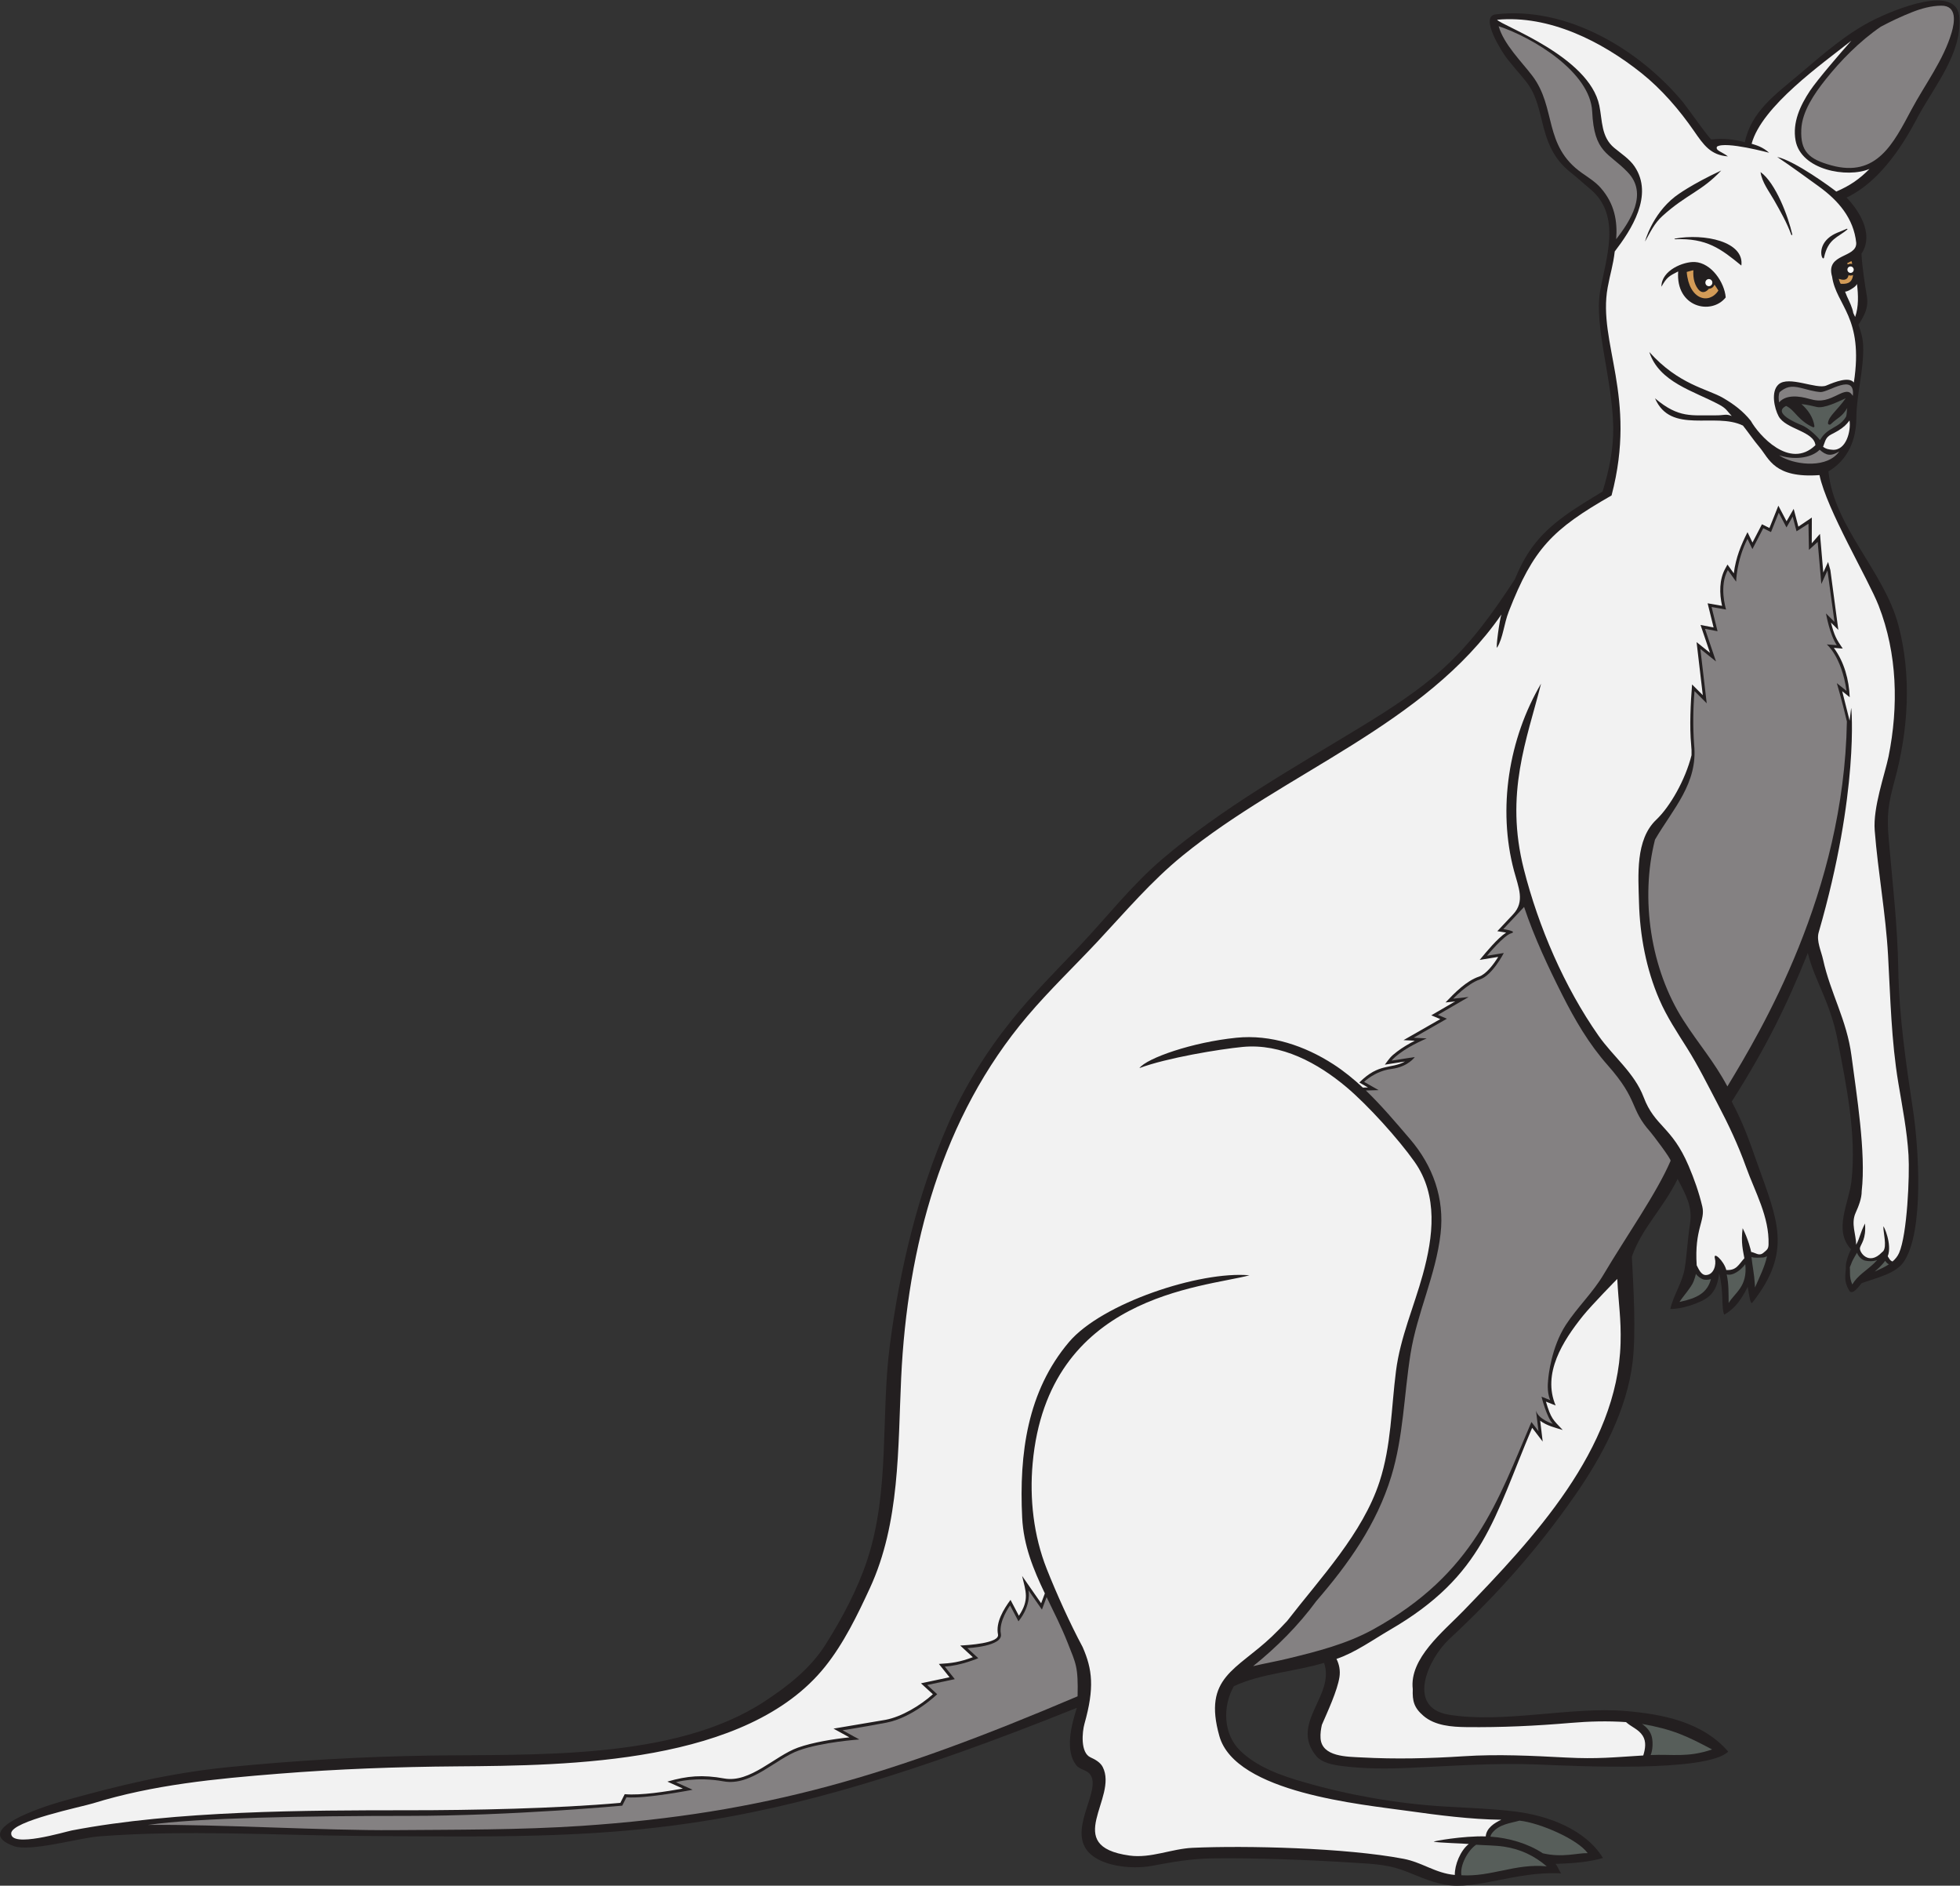 <?xml version="1.0" encoding="UTF-8" standalone="no"?>
<svg
   xmlns:dc="http://purl.org/dc/elements/1.1/"
   xmlns:cc="http://creativecommons.org/ns#"
   xmlns:rdf="http://www.w3.org/1999/02/22-rdf-syntax-ns#"
   xmlns:svg="http://www.w3.org/2000/svg"
   xmlns="http://www.w3.org/2000/svg"
   viewBox="0 0 702.88 676.067"
   height="676.067"
   width="702.88"
   xml:space="preserve"
   id="svg2"
   version="1.1"><rect x="0" y="0" width="702.88" height="676.067" fill="#333333" stroke="none"/><defs
     id="defs6" /><g
     transform="matrix(1.333,0,0,-1.333,0,676.067)"
     id="g10"><g
       transform="scale(0.1)"
       id="g12"><path
         id="path14"
         style="fill:#231f20;fill-opacity:1;fill-rule:nonzero;stroke:none"
         d="m 5163.46,4764.68 c 43.09,77.84 112.95,163.44 107.88,256.19 -1.39,100.36 -182.47,21.01 -227.46,-1.01 -76.15,-37.27 -140.51,-95.04 -204.8,-149.28 -61.48,-51.87 -128.15,-98.84 -145,-181.44 -29.17,8.06 -59.76,11.5 -89.72,7.54 -4.33,-0.55 -66.81,88.37 -76.61,100.17 -118.61,142.76 -313.15,259.01 -504,236.29 -45.71,-5.46 20.39,-106.14 30.08,-118.36 59.16,-74.66 70.83,-68.85 94.13,-167.21 13.52,-57.06 30.22,-102.21 77.35,-139.44 19.66,-15.53 33.63,-28.88 52.92,-44.9 86.45,-71.73 40.73,-190.13 26.27,-276.27 -15.74,-93.8 33.54,-236.74 35.51,-363.99 0.93,-60.03 -11.42,-116.7 -28.57,-173.18 -69.01,-42.18 -141.13,-83.25 -189.3,-149.65 -19.55,-26.96 -34.47,-56.21 -46.96,-86.67 -57.04,-87.36 -116.91,-171.77 -195.06,-241.86 -65.76,-58.99 -142.46,-108.18 -217.74,-154.09 -183.33,-111.84 -372.29,-217.04 -536.33,-357 -81.87,-69.86 -147.94,-155 -221.62,-232.99 -62.26,-65.9 -126.64,-129.52 -183.38,-200.38 -68.19,-85.14 -126.89,-179.4 -170.56,-279.35 -81.43,-186.32 -129.77,-389.52 -156.31,-591.9 -25.29,-192.85 0.74,-392.72 -61.3,-580.38 C 2306.76,796.504 2265.85,720 2221.66,649.727 2180.39,584.121 2120.5,537.461 2056.29,495.313 1813.14,335.684 1430.93,354.336 1152.75,349.934 973.254,347.102 793.871,336.809 615.25,318.945 456.23,303.059 319.746,269.824 166.969,227.012 109.492,210.906 -78.906,148.586 36.965,106.613 c 44.988,-16.3 174.89,22 231.098,26.258 234.589,17.785 469.023,2.742 703.824,1.035 707.973,-5.176 1030.223,-15.176 1925.123,344.524 -14.96,-47.004 -32.53,-114.043 -1.99,-153.907 9.71,-12.687 28.18,-12.589 37.52,-24.882 30.98,-40.852 -52.65,-138.137 -10.88,-200.743 31.84,-47.707 124.39,-55.43 176.43,-45.637 55.89,10.527 106.22,19.426 163.02,20.234 115.24,1.672 262.26,-4.051 378.08,-11.492 43.15,-2.785 87.48,-3.996 128.66,-18.234 40.15,-13.906 76.42,-33.242 118.74,-40.84 86.97,-15.605 189.85,36.484 313.06,30.285 -3.76,5.223 -10.43,20.711 -14.88,25.477 57.44,1.965 90.22,5.598 127.65,15.793 -47.51,77.715 -149.65,114.493 -236.28,125.067 -64.86,7.922 -130.36,9.765 -195.53,13.816 -123.53,7.68 -252.84,30.512 -371.75,64.817 -61.32,17.683 -126.13,39.929 -172.67,85.222 -45.83,44.614 -47.35,119.797 -16.68,173.305 73.96,34.266 163.73,38.934 242.58,62.637 30.8,-88.301 -93.76,-162.305 -20.93,-250.676 15.1,-18.34 46.07,-23.758 67.73,-26.582 60.36,-7.879 120.61,-7.918 181.34,-5.203 116.73,5.203 231.47,13.886 348.48,9.051 103.14,-4.247 452.4,-21.622 510.72,34.699 -69.86,80.371 -177.24,100.855 -276.88,109.265 -146.18,12.344 -328.48,-34.207 -475.69,-9.824 -114.9,19.699 -54.27,150.879 2.26,203.43 129.06,119.922 236.21,240.242 337.49,385.572 73.46,105.39 140.4,231.15 155.56,359.7 9.4,79.77 2.28,199.06 -2.04,283.17 27.91,78.83 82.04,126.11 123.13,208.89 22.94,-44.26 40.57,-74.68 33.2,-121.43 -6.21,-39.3 -7.95,-78.8 -13.97,-118.06 -5.74,-37.44 -30.23,-72.46 -38.93,-110.09 27.57,-1.32 82.4,15.22 104.36,34.16 18.03,15.56 24.35,38.31 26.92,61.77 13.09,-48.6 5.37,-94.42 13.8,-111.27 20.51,11.59 40.95,29.43 63.17,75.02 1.74,-8.74 6.62,-50 12.06,-43.14 109.54,138.65 67.33,223.55 14.08,373.93 -24.3,68.56 -36.59,104.92 -69.16,167.23 92.26,145.21 147.48,257.17 204.65,399.65 18.54,-74.96 59.99,-130.6 79.98,-233.36 23.92,-123 51.37,-255.93 37.49,-380.04 -6.57,-58.8 -49.59,-132.05 -1.1,-183.55 -6.62,-12.05 -15.64,-37.15 -13.95,-51.84 -0.95,-17.48 -6.37,-34.18 9.24,-59.53 9.2,-14.95 31.32,19 32.77,19.94 36.56,14.09 91.01,24.59 113.48,57.32 56.59,82.42 39.44,314.61 25.19,408.5 -18.83,124.15 -37.52,252.34 -39.65,377.97 -2.03,118.49 -15.51,232.91 -25.72,350.63 -5.7,65.84 -1.36,93.74 15.55,156.73 37.4,136.23 46.48,282.68 10.51,418.73 -38.37,145.05 -173.88,265.35 -188.25,413.89 39.87,23.24 74.67,68.48 75.11,143.92 0.36,63.79 20.53,129.52 18.32,193.34 -0.69,20.02 -5.75,38.81 -12.74,57.04 17.28,26.44 27.71,47.01 22.45,78.08 -5.94,35.22 -12.49,78.69 -14.24,112.85 36.58,55.79 -12.05,122.28 -40.15,151.08 110.43,52.89 175.99,188.73 195.73,224.37 v 0" /><path
         id="path16"
         style="fill:#575e5a;fill-opacity:1;fill-rule:nonzero;stroke:none"
         d="m 3931.61,28.098 c -4.48,26.844 17.2,66.953 39.65,82.129 25.13,-1.778 50.87,-1.516 75.07,-5.157 44.46,-6.711 82.11,-24.836 114.74,-52.941 -84.35,8.195 -149.06,-28.68 -229.46,-24.031 z M 4518.25,1570.04 c 8.78,14.03 31.56,39.1 37.72,54.68 2.75,6.95 4.85,13.93 6.62,20.92 3.87,-6.62 13.47,-12.58 18.24,-14.48 5.1,-2.03 14.49,-2.06 22.08,0.45 -9.78,-36.95 -36.52,-51.31 -84.66,-61.57 z m 525.26,81.69 c 10.19,8.77 19.94,18.06 28.18,28.98 1.87,-2.98 4.18,-5.68 6.86,-7.63 1.03,-0.76 2.19,-1.22 3.38,-1.56 -11.58,-7.75 -25.05,-13.81 -38.42,-19.79 z m -60.39,-34.63 c -1.92,4.66 -3.55,9.4 -4.69,14.46 -2.36,10.47 -0.99,21.49 -1.87,31.92 2.81,5.83 4.57,12.36 7.61,18.38 3.56,7.08 7.61,13.87 11.71,20.66 3.42,-9.9 12.52,-19.08 21.46,-21.17 10.67,-2.5 22.55,-2.41 32.93,1.53 -2.97,-3.33 -6.01,-6.49 -9,-9.33 -20.32,-19.37 -43.91,-32.32 -58.15,-56.45 z m -261.64,-8.08 c -0.18,3.32 -0.39,6.57 -0.57,9.55 -1.52,25.82 -6.27,47.24 -9.03,72.35 8.91,-3.15 22.74,-1.27 29.45,-1.33 3.48,-0.03 7.93,1.21 12.46,3.3 -6.72,-29.91 -20.41,-56.05 -32.31,-83.87 z m -70.94,-41.84 c -0.42,25.7 0.57,50.34 -5.27,76.99 16.88,-5.08 39.09,12.47 50,27.5 6.54,-60.73 -28.37,-76.77 -44.73,-104.49 z M 4605.96,366.492 c -65.27,-22.449 -106.53,-12.293 -165.23,-15.047 5.93,14.543 5.95,33.821 3.74,45.871 -3.06,16.727 -13.76,28.614 -27.05,37.793 82.78,-14.621 119.88,-32.129 188.54,-68.617 z M 4087.81,175 c 53.3,-5.418 156.33,-49.578 183.46,-87.402 -27.33,0.734 -67.75,-12.793 -120.67,-0.43 -39.97,26.398 -91.38,41.445 -141.22,44.816 1.02,3.426 2.5,6.817 5.38,10.391 18.87,23.379 48.45,25.574 73.05,32.625 v 0" /><path
         id="path18"
         style="fill:#848182;fill-opacity:1;fill-rule:nonzero;stroke:none"
         d="m 4794.77,3842 c -2.95,1.57 -5.56,3.49 -8.29,5.3 35.75,-12.25 83.85,-9.83 108.93,14.87 17.32,-15.58 30.12,-18.37 52.59,-4.6 -31.43,-45.09 -112.71,-37.14 -153.23,-15.57 v 0" /><path
         id="path20"
         style="fill:#848182;fill-opacity:1;fill-rule:nonzero;stroke:none"
         d="m 4984.56,4007.07 c -6.53,9.47 -11.9,16.64 -36.76,4.51 -29.49,-14.36 -46.25,-22.5 -80.53,-12.58 -24.97,7.22 -61.66,12.86 -80.99,-9.39 -1.77,9.87 -1.94,20.08 1.35,27.46 16.94,14.01 29.75,17.93 56.37,11.56 17.89,-4.28 34.91,-10.02 53.36,-11.29 21.01,-1.46 94.16,53.18 87.2,-10.27 v 0" /><path
         id="path22"
         style="fill:#575e5a;fill-opacity:1;fill-rule:nonzero;stroke:none"
         d="m 4846.28,3985 c 14.94,-1.45 29.78,-5 40.86,-7.74 20.17,-5 59.15,14.73 78.43,23.5 -23.76,-33.77 -45.89,-48.01 -47.82,-66.74 -0.49,-4.86 6.17,-5.66 8.45,-2.29 17.22,16.65 29.13,18.03 43.59,43.11 -2.04,-6.5 -0.72,-19.24 -3.92,-24.55 -18.36,-30.6 -50.37,-27.21 -69.42,-62.18 -10.81,13.55 -33.22,33.6 -48.53,39.75 -15.71,6.3 -80.44,33.23 -42.79,52.13 12.35,-5.65 21.46,-17.05 30.71,-26.94 11.39,-12.17 26.48,-24.15 42.04,-30.41 2.18,-0.88 3.6,1.58 3.36,3.37 -3.15,23.24 -17.63,43.96 -34.96,58.99 v 0" /><path
         id="path24"
         style="fill:#f2f2f2;fill-opacity:1;fill-rule:nonzero;stroke:none"
         d="m 4929.81,3862.07 c -10.98,0.81 -17.68,2.29 -25.29,7.99 6.04,14.05 5.81,24.94 21.85,33.22 13.47,6.95 25.69,13.3 36.99,23.6 3.68,3.35 8.05,8.26 12.33,14 4.31,-27.96 -8.89,-81.53 -45.88,-78.81 v 0" /><path
         id="path26"
         style="fill:#f2f2f2;fill-opacity:1;fill-rule:nonzero;stroke:none"
         d="m 4990.81,4219.24 c -1.62,3.55 -3.28,7.09 -4.97,10.62 -2.63,15.27 -10.59,30.76 -16.82,44.41 -1.99,4.37 -3.59,8.68 -5.27,13.01 3.42,0.38 6.99,1.47 10.6,3.4 6.71,3.59 18.36,10.15 21.39,17.38 3.65,-29.31 4.85,-60.97 -4.93,-88.82 v 0" /><path
         id="path28"
         style="fill:#d39b57;fill-opacity:1;fill-rule:nonzero;stroke:none"
         d="m 4537.71,4340.33 c 6.85,1.58 12.33,3.72 17.99,4.61 -0.95,-12.65 -0.2,-34.28 12.78,-50.92 10,-12.83 21.32,-8.28 28.94,1.26 6.96,0.05 12.83,4.65 14.97,11.03 3.44,-4.84 6.93,-10.17 10.53,-16.02 -25.56,-38.94 -79.17,-24.29 -85.21,50.04 z m 414.48,-31.88 c -2.67,2.53 -4.12,10.51 -5.62,13.33 8.43,-2.67 23.29,-6.88 26.48,9.83 1.68,-0.65 3.52,-1 5.43,-1 2.41,0 4.68,0.56 6.72,1.56 -2.66,-24.22 -20.08,-24.26 -33.01,-23.72 z m 18.58,51.82 c -0.31,1.39 -0.65,2.81 -1.02,4.28 4.16,0.4 7.47,4.49 11.62,4.55 0.6,-2.58 1.13,-5.04 1.6,-7.41 -1.43,0.44 -2.93,0.68 -4.49,0.68 -2.8,0 -5.43,-0.76 -7.71,-2.1 v 0" /><path
         id="path30"
         style="fill:#f2f2f2;fill-opacity:1;fill-rule:nonzero;stroke:none"
         d="m 4830.51,4694.12 c -8.74,48.16 12.63,94.08 38.77,133.4 19.5,29.33 83.94,104.18 111.4,134.88 -78.49,-62.22 -241.25,-176.49 -268.36,-277.3 13.49,-4.06 29.67,-8.6 47.04,-24.09 1.73,-0.8 -116.72,31.84 -140.19,16.42 -5.01,-10.68 12.81,-13.43 29.35,-26.24 -46.58,3.35 -65.43,30.92 -91.33,68.43 -39.1,56.62 -87.2,112.48 -141.21,155.52 -107.12,85.41 -247.88,156.57 -388.4,143.55 10.81,-15.51 247.81,-98.28 275.06,-231.05 8.4,-40.85 4.52,-84.07 40.28,-113.71 18.39,-15.24 40.82,-29.62 54.42,-49.72 52.55,-77.67 -9.41,-171.48 -53.26,-228.78 -4.43,-37.98 -12.07,-58.63 -19.05,-96.98 -27.24,-149.53 80.61,-292.7 10.49,-559.21 -159.47,-91.22 -210.36,-142.68 -276.47,-311.99 -13.37,-34.25 -15.2,-70.93 -31.45,-97.25 -4.22,-4.08 6.89,77.42 11.62,89.02 -206.55,-298.51 -580.67,-422.78 -857.97,-648.77 -84.81,-69.12 -152.87,-149.92 -227.27,-229.46 -63.03,-67.41 -130.16,-131.38 -189.89,-201.83 -230.55,-271.93 -323.07,-620.64 -339.68,-972.61 -8.93,-189.37 -2.95,-390.237 -84.19,-565.959 C 2306.59,727.617 2269.88,651.758 2219.45,588.867 2009.64,327.277 1530.25,323.301 1229.21,320.977 1069.08,319.738 908.887,313.945 749.23,301.172 579.949,287.637 412.188,271.77 249.332,221.281 220.445,212.324 31.508,173.84 30.121,141.145 c -1.906,-40.606 144.508,3.933 163.231,7.527 278.906,53.566 632.546,54.269 906.028,54.269 171.35,0 396.82,4.52 569.54,19.852 l 11.7,23.398 c 44.33,-3.867 111.63,7.102 156.43,15.071 l -41.63,18.726 c 53.47,15.598 94.78,18.989 152.71,8.461 70.25,-12.773 135.95,60.625 198.73,83.043 39.34,14.055 96.52,23.266 138.18,27.5 l -42.68,23.488 140.07,23.704 c 42.8,8.027 93.71,38.496 127.27,68.789 l -32.07,29.39 76.85,16.301 -28.66,35.82 c 34.35,1.809 56.2,4.973 91.37,18.133 l -34,31.379 c 19.12,0.891 106.44,5.91 101.67,29.727 -6.54,32.715 15.13,67.863 33.69,93.047 l 22.51,-42.793 c 28.78,43.039 18.48,65.586 8.71,107.121 l 51.17,-73.555 9.98,26.621 c -30.58,64.004 -57.36,128.465 -61.02,204.18 -8.34,172.106 13.93,339.456 125.94,471.796 88.7,104.77 352.54,191.77 485.55,179.58 -126.74,-33.58 -542.3,-53.3 -583.28,-505.68 -8.61,-94.97 2.4,-194.438 37.94,-284.145 26.29,-66.309 62.6,-146.825 96.56,-210.071 26.2,-59.812 32.19,-109.429 4.91,-206.238 -6.2,-22.031 -11.43,-77.957 16.32,-90.438 12.16,-5.46 26.23,-13.253 32.64,-25.675 43.05,-83.399 -112.53,-212.774 72.31,-238.426 57.22,-7.949 112.71,18.316 169.91,20.867 143.05,6.367 410.74,0.215 567.04,-29.531 50.61,-9.641 85.65,-38.758 138.11,-43.465 -0.69,26.836 15.15,65.984 37.53,83.238 -10.06,1.36 -84.66,3.285 -94.17,6.282 -3.08,0.957 78.2,15.949 139.83,14.179 1.66,22.539 23.87,36.594 41.82,44.758 -81.97,1.023 -170.38,12.371 -249.45,23.523 -126.19,17.801 -465.82,48.743 -508.98,201.485 -44.92,158.898 46.2,177.18 141.39,267.898 14.13,13.481 27.7,27.434 40.91,41.711 89.43,115.664 203.27,235.371 248.63,374.698 31.77,97.61 31.26,196.72 44.24,297.78 11.62,90.48 48.13,172.01 72.15,259.32 27.89,101.31 42.11,212.34 -22.5,303.57 -43.37,61.28 -125.45,152.11 -182.93,200.46 -76.44,64.31 -174.81,118.25 -279.44,108.12 -62.36,-6.05 -204.13,-29.37 -277.6,-56.9 20.36,26.9 142.32,69.71 261.11,81.64 92.65,9.29 183.7,-21.66 260.55,-71.23 28.31,-18.25 54.56,-39.65 79.44,-62.87 l 13.85,0.35 -23.34,13.36 c 53.36,53.39 84.24,35.19 122.95,56.41 l -54.27,-8.44 c 12.82,17.1 14.57,21.15 32.89,35.05 14.6,11.08 30.98,20.8 47.75,29.35 l -30.33,1.57 98.85,56.54 -24.14,10.27 64.16,37.33 -25.97,-2.83 c 24.47,25.71 56.14,58.18 90.29,69.57 18.54,6.17 38.74,32.19 51.53,53 l -49.84,-8.09 c 17.17,20.72 47.05,57.42 71.17,73.5 l -23.75,3.72 42.65,45.49 c 32.22,34.36 14.27,71.94 2.21,117.13 -44.59,167.07 -14.17,355.22 72.82,503.19 -38.01,-150.61 -98.28,-294.98 -46.23,-499.47 39.41,-154.87 108.73,-316.12 200.79,-447.43 39.4,-56.2 96.62,-99.76 121.47,-165.45 30.17,-79.7 75.5,-77.95 120.91,-184.55 15.16,-35.57 27.88,-71.6 36.82,-109.24 9.04,-38.12 -21.68,-60.05 -15.06,-158.28 5.28,-10 11.83,-26.59 24.91,-26.22 21.4,0.61 28.4,27.96 24.05,44.45 -5.51,21.04 24.34,-6.25 30.68,-30.99 27.74,-1.32 32.46,14.05 48.63,31.71 -3.24,19.57 -9.86,41.36 -4.61,80.85 15.02,-29.43 22.46,-60.58 22.87,-63.85 11.92,-2.13 21.44,-12.22 33,-2.38 9.34,7.93 13.41,10.1 13.79,22.31 2.29,74.47 -36.22,140.86 -60.61,208.75 -21.29,59.21 -47.13,114.04 -76.38,169.61 -26.62,50.57 -52.05,102.1 -82.54,150.5 -27,42.86 -54.03,83.36 -74.26,130.05 -35.41,81.72 -52.41,172.36 -54.73,261.22 -1.9,72.48 -10.15,168.8 46.51,222.41 36.94,35.03 78,106.63 94.82,173.47 0.32,9.07 0.01,18.37 -1,27.96 -4.72,48.1 -1.54,113.06 2.45,162.34 l 28.86,-28.86 -16.74,142.78 36.07,-28.88 -25.39,74.98 35.09,-6.73 -16.03,64.96 38.85,-6.8 c -7.52,33.78 -7.58,70.96 8.52,100.09 l 6.06,10.95 16.96,-23.62 c 5.57,42.91 19.3,75.66 36.86,110.72 l 13.45,-27.87 25.47,49.14 20.12,-10.06 24.01,60.02 22.09,-41.99 19.12,33.45 12.59,-47.82 36.25,24.44 -0.21,-69.31 22.1,25.48 8.92,-104.03 12.91,28.41 6.13,-21.89 21.46,-160.94 -19.85,19.84 c 9.09,-35.37 14.67,-45.31 31.69,-69.95 l -23.95,1.85 c 28.07,-38.09 40.88,-86.13 42.71,-132.69 l -20.19,16.15 19.91,-79.28 c 1.43,11.31 2.82,22.67 4.15,34.09 0.66,3.95 22.19,-224.6 -87.36,-603.41 -6.66,-23.03 6.83,-50.41 11.86,-73.4 19.8,-90.39 63.77,-162.1 76.27,-257.93 13.45,-103.06 39.53,-261.7 27.58,-364.41 0.16,-20.16 -8.62,-41.25 -16.53,-58.99 -12.82,-28.74 1.39,-57.63 1.68,-85.48 10.64,20.42 9.85,29.55 23.71,57.19 3.54,-41.2 -10.31,-54.01 -13.45,-65.03 -3.17,-11.11 23.08,-49.86 58.9,-12.59 1.4,1.46 2.46,2.4 3.52,3.16 10.63,12.98 0.07,50.54 0.44,66.08 0.12,5.2 24.48,-47.64 11.81,-79.75 3.05,-4.85 6.71,-12.76 13,-13.96 7.37,6.38 13.53,13.82 17.58,23.06 21.65,49.33 28.66,206.79 25.27,263.13 -3.94,65.49 -16.66,129.46 -27.41,194.05 -18.96,113.99 -21.19,227.86 -27.61,342.94 -6.31,113.14 -27.05,223.52 -35.91,336.06 -4.85,61.84 26.83,149.37 37.26,198.87 27.01,134.66 23.8,276.45 -26.63,405.64 -28,71.72 -139.88,258.39 -159.15,351.23 -121.72,-9 -135.74,44.45 -160.74,74.18 -16.95,20.16 -30.41,40.31 -45.16,58.96 -75.31,36.89 -194.43,-24.77 -236.62,73.38 64.42,-54.72 99.37,-44.83 161.74,-45.83 24.68,-0.4 28.42,4.94 44.7,-1.77 -13.35,14.37 -14.3,20.17 -34.36,30.93 -67.73,36.33 -161.25,59.89 -187.39,141.19 78.85,-87.9 156.13,-99.01 197.9,-123.21 28.95,-16.77 54.11,-35.56 75.09,-61.83 20.95,-37.48 104.24,-132.8 173.86,-65.62 -3.9,38.19 -80,42.69 -99,77.86 -11.43,21.14 -21.54,66.68 -0.1,85.73 27.48,24.41 102.15,-14.17 128.31,-3.12 24.61,10.38 60.79,24.36 74.22,8.24 27.14,176.66 -47.4,206.35 -58.55,284.69 -18.54,63.65 66.71,49.06 64.91,90.92 -6.82,66.09 -48.26,114.08 -101.66,152.44 -25.45,18.28 -70.41,51.48 -110.97,78.61 47.8,-10.65 146.17,-82.8 159.02,-93.16 37.53,16.35 62.18,33.53 89.25,60.8 -59.89,-25.17 -184.43,-3 -198.9,76.82 z M 3740.17,688.625 c -46.17,-26.828 -94.71,-61.828 -144.7,-78.637 7.52,-14.89 10.64,-31.375 8.05,-48.59 -5.53,-36.691 -32.21,-93.71 -47.33,-128.761 -2.63,-11.817 -4.38,-23.77 -3.55,-36.043 3.42,-50.508 72.24,-49.492 109.67,-51.535 92.21,-5.047 183.8,-2.762 275.73,3.183 92.06,5.957 183.26,1.281 275.26,-3.504 83.93,-4.355 127.54,0.645 207.53,5.567 5.35,17.488 8.73,36.933 -1.55,53.101 -11.09,17.446 -30.48,23.508 -44.89,36.653 -49.59,3.379 -99.22,2.07 -148.8,-2.168 -94.46,-8.075 -186.13,-12.371 -280.79,-11.297 -39.05,0.457 -84.28,3.64 -115.35,30.32 -25.29,21.738 -30.01,39.59 -28.73,71.691 -9.8,82.899 82.55,155.106 136.82,211.27 185.42,191.922 414.35,433.985 422.23,719.285 1.85,66.87 -5.66,105.93 -8.83,172.75 0,0.29 -68.92,-70.03 -92.35,-99.18 -54.7,-68.11 -109.81,-155.32 -73.51,-241.12 l -26.14,10.44 c 13.77,-46.37 18.89,-48.61 45.24,-76.35 -21.08,6.51 -42.73,11.38 -60.66,24.93 l 6.75,-56.08 -28.34,37.08 C 4018.67,988.254 3991.59,834.746 3740.17,688.625 Z m 685.59,3733.785 c -1.03,-1.81 18.24,72 80.25,120.26 6.95,5.41 44.78,33.25 124.6,70.54 -52.79,-56.46 -93.19,-63.59 -157.98,-122.19 -22.33,-20.2 -32.53,-43.14 -46.87,-68.61 z m 88.97,-80.67 c -25,-12.56 -30.87,-16.12 -45.05,-41.1 -0.2,44.57 60.09,68.02 89.94,66.42 44.29,-2.38 79.65,-54.58 83.04,-95.21 -38.31,-48.44 -134.95,-27.37 -127.93,69.89 z m 169.98,15.8 c -54.31,44.33 -92.73,74.55 -179.11,70.74 -0.83,0.15 -0.83,1.51 0,1.66 79.78,14.73 187.44,-7.87 179.11,-72.4 z m 233.22,73.05 v 0 c 15.12,13.72 32.36,17.45 50.31,25.81 1.03,0.48 2.5,-0.58 1.72,-1.71 -25.12,-21.96 -52.03,-24.1 -62.99,-76.35 -4.33,-9.6 -18.73,25.29 10.96,52.25 z m -96.22,10.54 c 0.4,-1.78 -2.1,-2.44 -2.71,-0.75 -11.68,32.23 -29.43,63.3 -46.27,93.06 -13.46,23.78 -32.68,48.08 -36.41,75.54 40.73,-29.22 74.7,-119.94 85.39,-167.85 v 0" /><path
         id="path32"
         style="fill:#ffffff;fill-opacity:1;fill-rule:evenodd;stroke:none"
         d="m 4597.3,4321.19 c 5.17,0 9.37,-4.3 9.37,-9.59 0,-5.29 -4.2,-9.59 -9.37,-9.59 -5.17,0 -9.37,4.3 -9.37,9.59 0,5.29 4.2,9.59 9.37,9.59 z m 381.18,33.96 c 4.68,0 8.47,-3.87 8.47,-8.66 0,-4.79 -3.79,-8.67 -8.47,-8.67 -4.68,0 -8.47,3.88 -8.47,8.67 0,4.79 3.79,8.66 8.47,8.66 v 0" /><path
         id="path34"
         style="fill:#848182;fill-opacity:1;fill-rule:evenodd;stroke:none"
         d="m 4164.86,1359.67 c 0.66,11.06 8.7,89.05 47.73,148.9 30.81,47.25 72.55,86.49 101.37,135.11 59.95,101.21 142.99,218.76 180.32,305.84 2.81,3.94 -49.05,71.86 -54.42,77.9 -56.63,63.69 -30.16,83.77 -114.79,179.47 -50.51,57.11 -87.86,121.16 -122.17,189.11 -38.01,75.27 -75.28,154.57 -102.7,236.46 l -55.88,-59.57 c 0,0 40.25,-5.86 20.77,-11.43 -19.48,-5.56 -64.77,-60.24 -64.77,-60.24 l 45.29,7.35 c 0,0 -30.63,-59.84 -64.03,-70.98 -33.4,-11.13 -72.15,-51.84 -72.15,-51.84 l 41.53,4.52 -82.73,-48.13 24.27,-10.32 -89.29,-51.08 35.01,-1.81 c -73.77,-32.02 -94.63,-59.85 -94.63,-59.85 l 62.62,9.74 c 0,0 -18.1,-26.44 -62.62,-32.01 -44.55,-5.57 -73.78,-34.8 -73.78,-34.8 l 38.98,-22.26 -34.27,-0.88 c 42.45,-40.78 80.97,-86.62 118.87,-130.84 61.59,-71.87 93,-159.14 82.13,-254.35 -12.75,-111.71 -63.21,-212.7 -80.83,-323.04 -17.6,-110.1 -18.94,-222.09 -51.72,-329.49 -39.51,-129.439 -115.48,-235.709 -201.58,-335.388 -48.36,-65.867 -106.21,-123.789 -170.15,-175.235 31.31,7.547 63.49,13.106 92.92,20.274 78.68,19.133 158.32,39.121 229.86,78.515 272.96,150.332 334.96,345.374 425.96,557.924 l 18.96,-24.8 -6.71,55.51 c 5.9,-23.56 45.34,-35.74 45.34,-35.74 -17.04,17.94 -30.38,72.9 -30.43,73.08 v 0 l 23.24,-9.28 c -9.88,23.35 -5.54,52.34 -5.54,52.34 l -0.54,-0.09 0.56,1.41 z m -1349.2,-583.4 -12.6,-33.641 -36.07,51.836 c 0,0 9.02,-38.313 -27.04,-83.379 l -22.53,42.812 c 0,0 -31.55,-42.812 -24.79,-76.621 6.76,-33.8 -90.14,-38.312 -90.14,-38.312 l 29.29,-27.039 c 0,0 -47.32,-20.285 -90.14,-22.539 l 27.05,-33.801 -74.37,-15.77 27.04,-24.796 c 0,0 -65.35,-63.094 -137.47,-76.622 -72.11,-13.515 -117.18,-20.285 -117.18,-20.285 l 45.07,-24.781 c 0,0 -99.15,-6.758 -162.25,-29.301 -63.1,-22.527 -128.46,-96.902 -202.83,-83.375 -74.36,13.524 -128.45,-2.258 -128.45,-2.258 l 45.07,-20.285 c 0,0 -126.19,-24.781 -178.03,-20.281 l -11.26,-22.527 c 0,0 -299.13,-27.481 -574.65,-27.481 -275.536,0 -569.435,-5.09 -701.11,-24.316 189.777,2.039 473.191,-15.469 662.97,-13.985 164.91,1.29 338.07,0.372 502.78,11.395 495.07,33.164 835.94,136.289 1335,348.477 1.92,80.546 -4.73,87.871 -26.46,143.273 -16.87,43.027 -37.43,83.328 -56.9,123.602 z m 1741.9,2293.05 c 11.05,-104.09 -56.91,-172.99 -105.18,-255.82 -40.41,-159.3 -11.68,-348.64 76.46,-486.03 41.58,-64.82 82.16,-110.01 118.26,-177.72 90.75,149.91 313.78,521.54 321.51,981.56 -13.53,57.8 -27.07,103.1 -27.07,103.1 l 26.13,-20.9 -0.03,0.51 c -13.57,93.07 -53.19,124.56 -53.19,124.56 l 27.09,-2.08 c -19.15,27.72 -29.16,85.43 -29.16,85.43 l 22.91,-22.93 -18.95,138.32 -16.46,-36.23 -9.82,113.11 -23.52,-21.43 -1.31,70.43 -32.04,-20.43 -10.4,39.59 -16.68,-29.17 -20.84,39.58 -20.83,-52.08 -20.83,10.42 -29.17,-56.26 -13.31,27.63 -0.02,-0.02 c -29.96,-59.87 -30.43,-115.12 -30.43,-115.12 l -22.38,31.18 c -23.57,-42.58 -6.23,-101.07 -4.69,-106.18 l -39,6.85 16.07,-65.19 -33.87,6.51 29.71,-87.76 -42.14,33.77 17.14,-146.28 -32.87,32.87 c -3.95,-48.88 -4.31,-97.51 -1.09,-143.79 v 0" /><path
         id="path36"
         style="fill:#848182;fill-opacity:1;fill-rule:evenodd;stroke:none"
         d="m 5222.13,5056.51 c -26.86,-0.37 -53.05,-7.53 -77.93,-17.37 -28.36,-11.21 -57,-24.5 -84.61,-39.36 -56.86,-38.91 -108.29,-91.43 -148.78,-142.47 -29.08,-36.66 -62.77,-85.03 -64.86,-133.7 -2.56,-59.34 20.2,-79.91 80.87,-96.61 122.06,-33.59 167.16,59.39 215.57,150 35.99,67.35 86.3,133.31 107.94,206.98 7.9,26.9 15.85,73.14 -28.2,72.53 z m -1190.35,-55.22 c 13.61,-48.31 62.11,-95.97 90.27,-132.95 66.06,-86.79 28.78,-187.97 134,-261.99 17.02,-11.97 36.26,-23.97 50.15,-39.78 37.67,-42.91 45.38,-89.77 41.82,-138.14 h 0.01 c 36.68,47.94 87.5,122.55 30.11,180.98 -50.47,52.45 -89.53,50.13 -94.71,162.05 -4.93,106.67 -160.11,199.41 -251.65,229.83 v 0" /><path
         id="path38"
         style="fill:#848182;fill-opacity:1;fill-rule:evenodd;stroke:none"
         d="m 4385.53,4477.44 c 0,0 0.39,0.47 1.06,1.41 l -1.06,-1.41 v 0" /></g></g></svg>